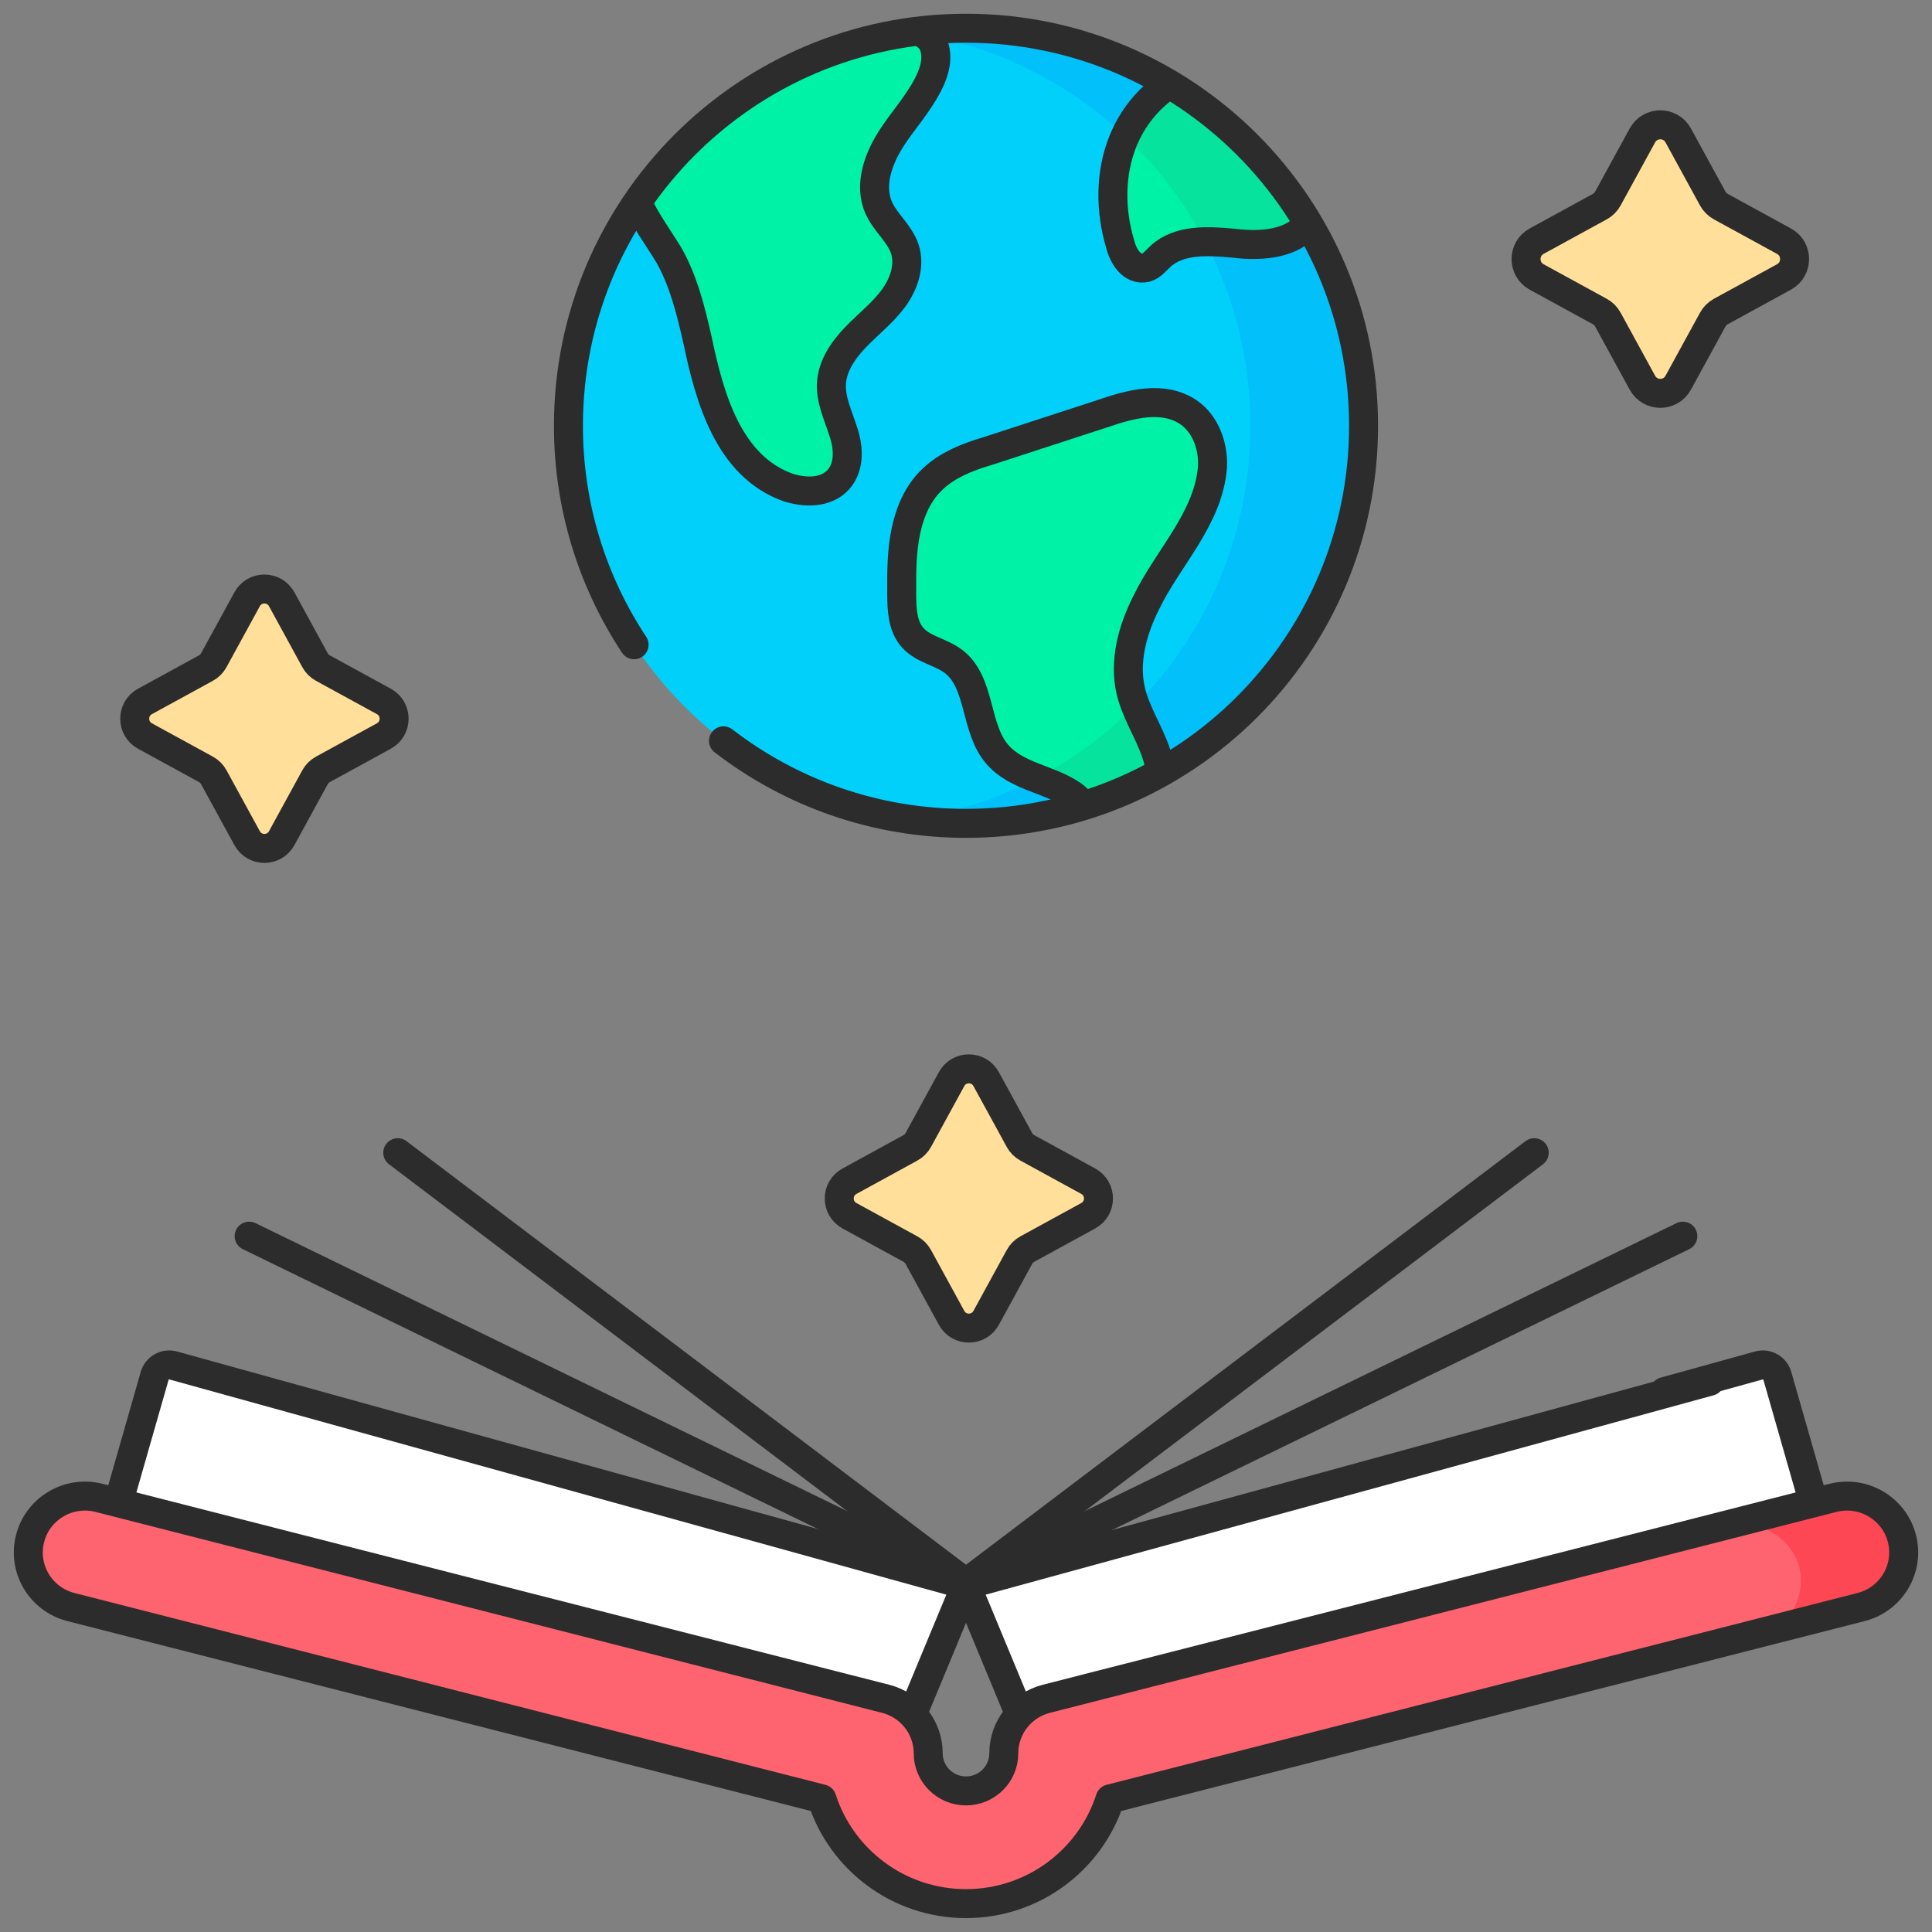 <svg width="100" height="100" viewBox="0 0 100 100" fill="none" xmlns="http://www.w3.org/2000/svg">
<rect x="0" y="0" width="100" height="100" fill="#808080" stroke="none"/>
<g clip-path="url(#clip0_3536_107247)">
<mask id="mask0_3536_107247" style="mask-type:luminance" maskUnits="userSpaceOnUse" x="0" y="0" width="100" height="100">
<path d="M0 7.62939e-06H100V100H0V7.62939e-06Z" fill="white"/>
</mask>
<g mask="url(#mask0_3536_107247)">
<path d="M56.327 61.139L53.173 59.413C53.002 59.32 52.861 59.179 52.768 59.008L51.043 55.854C50.656 55.147 49.64 55.147 49.254 55.854L47.529 59.008C47.435 59.179 47.294 59.32 47.123 59.413L43.969 61.139C43.262 61.525 43.262 62.541 43.969 62.927L47.123 64.652C47.294 64.746 47.435 64.886 47.529 65.058L49.254 68.212C49.64 68.919 50.656 68.919 51.043 68.212L52.768 65.058C52.861 64.886 53.002 64.746 53.173 64.652L56.327 62.927C57.034 62.541 57.034 61.525 56.327 61.139Z" fill="#FFDF9A"/>
<path d="M92.338 12.483L89.071 10.696C88.894 10.599 88.748 10.453 88.651 10.276L86.864 7.009C86.463 6.277 85.412 6.277 85.011 7.009L83.224 10.276C83.127 10.453 82.982 10.599 82.804 10.696L79.537 12.483C78.805 12.883 78.805 13.935 79.537 14.336L82.804 16.123C82.982 16.22 83.127 16.366 83.224 16.543L85.011 19.81C85.412 20.543 86.463 20.543 86.864 19.81L88.651 16.543C88.748 16.366 88.894 16.22 89.071 16.123L92.338 14.336C93.07 13.935 93.07 12.883 92.338 12.483Z" fill="#FFDF9A"/>
<path d="M19.869 36.306L16.713 34.58C16.541 34.486 16.401 34.345 16.307 34.174L14.581 31.018C14.194 30.311 13.178 30.311 12.791 31.018L11.065 34.174C10.971 34.345 10.831 34.486 10.659 34.58L7.503 36.306C6.796 36.693 6.796 37.709 7.503 38.096L10.659 39.822C10.831 39.916 10.971 40.056 11.065 40.227L12.791 43.383C13.178 44.091 14.194 44.091 14.581 43.383L16.307 40.227C16.401 40.056 16.541 39.916 16.713 39.822L19.869 38.096C20.576 37.709 20.576 36.693 19.869 36.306Z" fill="#FFDF9A"/>
<path d="M5.451 80.145L8.005 71.215C8.123 70.803 8.551 70.563 8.965 70.677L50 82.043L46.316 90.922L5.451 80.145Z" fill="white"/>
<path d="M44.744 80.587L41.034 89.529L46.316 90.922L50 82.043L44.744 80.587Z" fill="white"/>
<path d="M94.549 80.145L91.995 71.215C91.877 70.803 91.449 70.563 91.035 70.677L50 82.043L53.684 90.922L94.549 80.145Z" fill="white"/>
<path d="M89.232 81.547L94.55 80.144L91.995 71.215C91.877 70.803 91.449 70.563 91.035 70.677L86.362 71.972L89.232 81.547Z" fill="white"/>
<path d="M53.328 90.064L53.684 90.922L62.145 88.691L53.328 90.064Z" fill="white"/>
<path d="M70.578 22.039C70.578 33.404 61.365 42.617 50 42.617C38.635 42.617 29.422 33.404 29.422 22.039C29.422 10.674 38.635 1.461 50 1.461C61.365 1.461 70.578 10.674 70.578 22.039Z" fill="#01D0FB"/>
<path d="M50 1.461C49.005 1.461 48.027 1.533 47.07 1.67C57.047 3.092 64.719 11.669 64.719 22.039C64.719 32.409 57.047 40.986 47.07 42.408C48.027 42.545 49.005 42.617 50 42.617C61.365 42.617 70.578 33.404 70.578 22.039C70.578 10.674 61.365 1.461 50 1.461Z" fill="#01C0FA"/>
<path d="M46.83 12.88C47.123 13.755 46.775 14.731 46.223 15.47C45.671 16.21 44.931 16.783 44.291 17.447C43.651 18.111 43.087 18.926 43.036 19.848C42.989 20.683 43.367 21.473 43.626 22.269C44.409 24.495 43.103 25.924 40.819 25.243C37.696 24.146 36.723 20.556 36.108 17.621C35.761 16.095 35.385 14.549 34.612 13.188C33.976 12.155 33.365 11.344 32.992 10.453C36.256 5.671 41.482 2.337 47.511 1.611H47.512C47.827 1.725 48.108 1.922 48.273 2.209C49.025 3.778 47.039 5.772 46.222 7.036C45.483 8.136 44.944 9.559 45.489 10.766C45.833 11.53 46.565 12.085 46.83 12.88Z" fill="#00F2A6"/>
<path d="M59.319 31.21C58.615 32.614 58.171 34.23 58.529 35.76C58.795 36.894 59.477 37.886 59.845 38.992C59.961 39.334 60.03 39.672 60.054 39.996C58.803 40.698 57.474 41.273 56.08 41.703C55.913 41.505 55.741 41.306 55.511 41.147C54.291 40.304 52.607 40.202 51.606 39.028C50.441 37.663 50.779 35.318 49.349 34.233C48.701 33.741 47.796 33.619 47.249 33.015C46.708 32.42 46.675 31.535 46.672 30.73C46.667 29.635 46.663 28.53 46.894 27.46C47.436 24.991 48.802 24.025 51.127 23.344C53.126 22.692 55.124 22.04 57.123 21.389C58.513 20.915 60.193 20.453 61.51 21.333C62.396 21.937 62.807 23.077 62.76 24.149C62.56 26.844 60.442 28.869 59.319 31.21Z" fill="#00F2A6"/>
<path d="M56.08 41.703C57.474 41.273 58.804 40.698 60.054 39.997C60.03 39.672 59.962 39.334 59.846 38.992C59.561 38.137 59.09 37.348 58.767 36.51C57.277 38.016 55.556 39.293 53.661 40.284C54.302 40.532 54.955 40.763 55.511 41.147C55.741 41.306 55.914 41.505 56.08 41.703Z" fill="#05E39C"/>
<path d="M67.715 11.565C67.001 12.502 65.602 12.81 63.814 12.584C62.505 12.465 61.021 12.382 60.058 13.276C59.825 13.492 59.62 13.768 59.313 13.852C58.585 14.019 58.135 13.253 57.982 12.642C57.458 10.898 57.447 8.972 58.133 7.284C58.615 6.098 59.456 5.056 60.528 4.358C63.484 6.122 65.96 8.605 67.715 11.565Z" fill="#00F2A6"/>
<path d="M60.528 4.352C59.526 5.004 58.731 5.958 58.237 7.048C59.905 8.617 61.311 10.46 62.383 12.508C62.861 12.499 63.349 12.535 63.814 12.578C65.602 12.803 67.001 12.495 67.714 11.559C65.959 8.598 63.483 6.115 60.528 4.352Z" fill="#05E39C"/>
<path d="M98.442 79.629C98.039 78.069 96.439 77.129 94.87 77.53L54.16 87.929C52.863 88.26 51.956 89.423 51.956 90.754C51.956 91.826 51.079 92.698 50 92.698C48.921 92.698 48.044 91.826 48.044 90.754C48.044 89.423 47.137 88.26 45.84 87.929L5.13 77.53C3.56 77.129 1.961 78.069 1.558 79.629C1.155 81.189 2.1 82.779 3.67 83.18L42.542 93.109C43.548 96.25 46.511 98.531 50 98.531C53.489 98.531 56.452 96.25 57.459 93.109L96.33 83.18C97.9 82.779 98.845 81.189 98.442 79.629Z" fill="#FE646F"/>
<path d="M98.442 79.632C98.039 78.072 96.439 77.132 94.869 77.533L89.799 78.828C91.239 78.735 92.763 79.704 93.124 81.097C93.461 82.403 92.852 83.727 91.724 84.359L96.33 83.183C97.9 82.782 98.845 81.192 98.442 79.632Z" fill="#FD4755"/>
<path d="M32.821 33.372C30.672 30.122 29.422 26.227 29.422 22.039C29.422 10.674 38.635 1.461 50 1.461C61.365 1.461 70.578 10.674 70.578 22.039C70.578 33.404 61.365 42.617 50 42.617C45.274 42.617 40.921 41.024 37.447 38.346" stroke="#2C2C2C" stroke-width="1.5" stroke-miterlimit="10" stroke-linecap="round" stroke-linejoin="round"/>
<path d="M47.579 1.637C47.867 1.754 48.119 1.943 48.273 2.209C49.025 3.778 47.039 5.773 46.222 7.036C45.483 8.136 44.944 9.559 45.489 10.766C45.833 11.53 46.565 12.085 46.83 12.88C47.123 13.755 46.775 14.731 46.224 15.47C45.671 16.21 44.931 16.783 44.291 17.447C43.651 18.111 43.087 18.926 43.036 19.848C42.99 20.683 43.367 21.473 43.626 22.269C44.409 24.495 43.103 25.924 40.819 25.243C37.696 24.146 36.723 20.556 36.108 17.621C35.761 16.095 35.385 14.549 34.612 13.188C33.989 12.177 33.39 11.377 33.015 10.507" stroke="#2C2C2C" stroke-width="1.5" stroke-miterlimit="10" stroke-linecap="round" stroke-linejoin="round"/>
<path d="M56.026 41.641C55.876 41.465 55.716 41.29 55.511 41.148C54.291 40.306 52.607 40.204 51.606 39.029C50.441 37.665 50.779 35.32 49.349 34.234C48.701 33.742 47.796 33.62 47.249 33.017C46.708 32.422 46.675 31.536 46.672 30.731C46.667 29.637 46.663 28.532 46.894 27.462C47.436 24.992 48.802 24.027 51.127 23.345C53.126 22.693 55.124 22.042 57.124 21.391C58.513 20.917 60.193 20.454 61.51 21.334C62.396 21.939 62.807 23.078 62.76 24.15C62.56 26.845 60.443 28.87 59.319 31.212C58.615 32.615 58.171 34.231 58.529 35.761C58.795 36.896 59.478 37.888 59.845 38.994C59.959 39.328 60.027 39.658 60.052 39.975" stroke="#2C2C2C" stroke-width="1.5" stroke-miterlimit="10" stroke-linecap="round" stroke-linejoin="round"/>
<path d="M67.61 11.693C66.869 12.529 65.518 12.799 63.814 12.584C62.505 12.465 61.021 12.382 60.058 13.276C59.825 13.492 59.62 13.768 59.313 13.852C58.585 14.019 58.135 13.253 57.983 12.642C57.458 10.898 57.447 8.971 58.133 7.284C58.596 6.145 59.389 5.14 60.4 4.444" stroke="#2C2C2C" stroke-width="1.5" stroke-miterlimit="10" stroke-linecap="round" stroke-linejoin="round"/>
<path d="M20.588 59.664L50 81.93L79.412 59.664" stroke="#2C2C2C" stroke-width="1.5" stroke-miterlimit="10" stroke-linecap="round" stroke-linejoin="round"/>
<path d="M12.896 63.983L50 82.039L87.104 63.983" stroke="#2C2C2C" stroke-width="1.5" stroke-miterlimit="10" stroke-linecap="round" stroke-linejoin="round"/>
<path d="M56.327 61.139L53.173 59.413C53.002 59.32 52.861 59.179 52.768 59.008L51.043 55.854C50.656 55.147 49.64 55.147 49.254 55.854L47.529 59.008C47.435 59.179 47.294 59.32 47.123 59.413L43.969 61.139C43.262 61.525 43.262 62.541 43.969 62.927L47.123 64.652C47.294 64.746 47.435 64.886 47.529 65.058L49.254 68.212C49.64 68.919 50.656 68.919 51.043 68.212L52.768 65.058C52.861 64.886 53.002 64.746 53.173 64.652L56.327 62.927C57.034 62.541 57.034 61.525 56.327 61.139Z" stroke="#2C2C2C" stroke-width="1.5" stroke-miterlimit="10" stroke-linecap="round" stroke-linejoin="round"/>
<path d="M92.338 12.483L89.071 10.696C88.894 10.599 88.748 10.453 88.651 10.276L86.864 7.009C86.463 6.277 85.412 6.277 85.011 7.009L83.224 10.276C83.127 10.453 82.982 10.599 82.804 10.696L79.537 12.483C78.805 12.883 78.805 13.935 79.537 14.336L82.804 16.123C82.982 16.22 83.127 16.366 83.224 16.543L85.011 19.81C85.412 20.543 86.463 20.543 86.864 19.81L88.651 16.543C88.748 16.366 88.894 16.22 89.071 16.123L92.338 14.336C93.07 13.935 93.07 12.883 92.338 12.483Z" stroke="#2C2C2C" stroke-width="1.5" stroke-miterlimit="10" stroke-linecap="round" stroke-linejoin="round"/>
<path d="M19.869 36.306L16.713 34.58C16.541 34.486 16.401 34.345 16.307 34.174L14.581 31.018C14.194 30.311 13.178 30.311 12.791 31.018L11.065 34.174C10.971 34.345 10.831 34.486 10.659 34.58L7.503 36.306C6.796 36.693 6.796 37.709 7.503 38.096L10.659 39.822C10.831 39.916 10.971 40.056 11.065 40.227L12.791 43.383C13.178 44.091 14.194 44.091 14.581 43.383L16.307 40.227C16.401 40.056 16.541 39.916 16.713 39.822L19.869 38.096C20.576 37.709 20.576 36.693 19.869 36.306Z" stroke="#2C2C2C" stroke-width="1.5" stroke-miterlimit="10" stroke-linecap="round" stroke-linejoin="round"/>
<path d="M6.183 77.583L8.005 71.215C8.123 70.802 8.551 70.562 8.965 70.677L50 82.042L47.291 88.57" stroke="#2C2C2C" stroke-width="1.5" stroke-miterlimit="10" stroke-linecap="round" stroke-linejoin="round"/>
<path d="M88.5 71.496L50 82.041L52.673 88.484" stroke="#2C2C2C" stroke-width="1.5" stroke-miterlimit="10" stroke-linecap="round" stroke-linejoin="round"/>
<path d="M93.775 77.438L91.995 71.215C91.877 70.802 91.449 70.562 91.035 70.677L86.148 72.03" stroke="#2C2C2C" stroke-width="1.5" stroke-miterlimit="10" stroke-linecap="round" stroke-linejoin="round"/>
<path d="M13.861 85.783L42.541 93.109C43.548 96.25 46.511 98.531 50 98.531C53.489 98.531 56.452 96.25 57.458 93.109L96.33 83.18C97.9 82.779 98.845 81.189 98.442 79.629C98.039 78.069 96.439 77.129 94.87 77.53L54.16 87.929C52.863 88.26 51.956 89.423 51.956 90.754C51.956 91.826 51.079 92.698 50 92.698C48.921 92.698 48.044 91.826 48.044 90.754C48.044 89.423 47.137 88.26 45.84 87.929L5.13 77.53C3.56 77.129 1.961 78.069 1.558 79.629C1.154 81.189 2.1 82.779 3.669 83.18L14.5 85.946" stroke="#2C2C2C" stroke-width="1.5" stroke-miterlimit="10" stroke-linecap="round" stroke-linejoin="round"/>
</g>
</g>
<defs>
<clipPath id="clip0_3536_107247">
<rect width="100" height="100" fill="white"/>
</clipPath>
</defs>
</svg>
